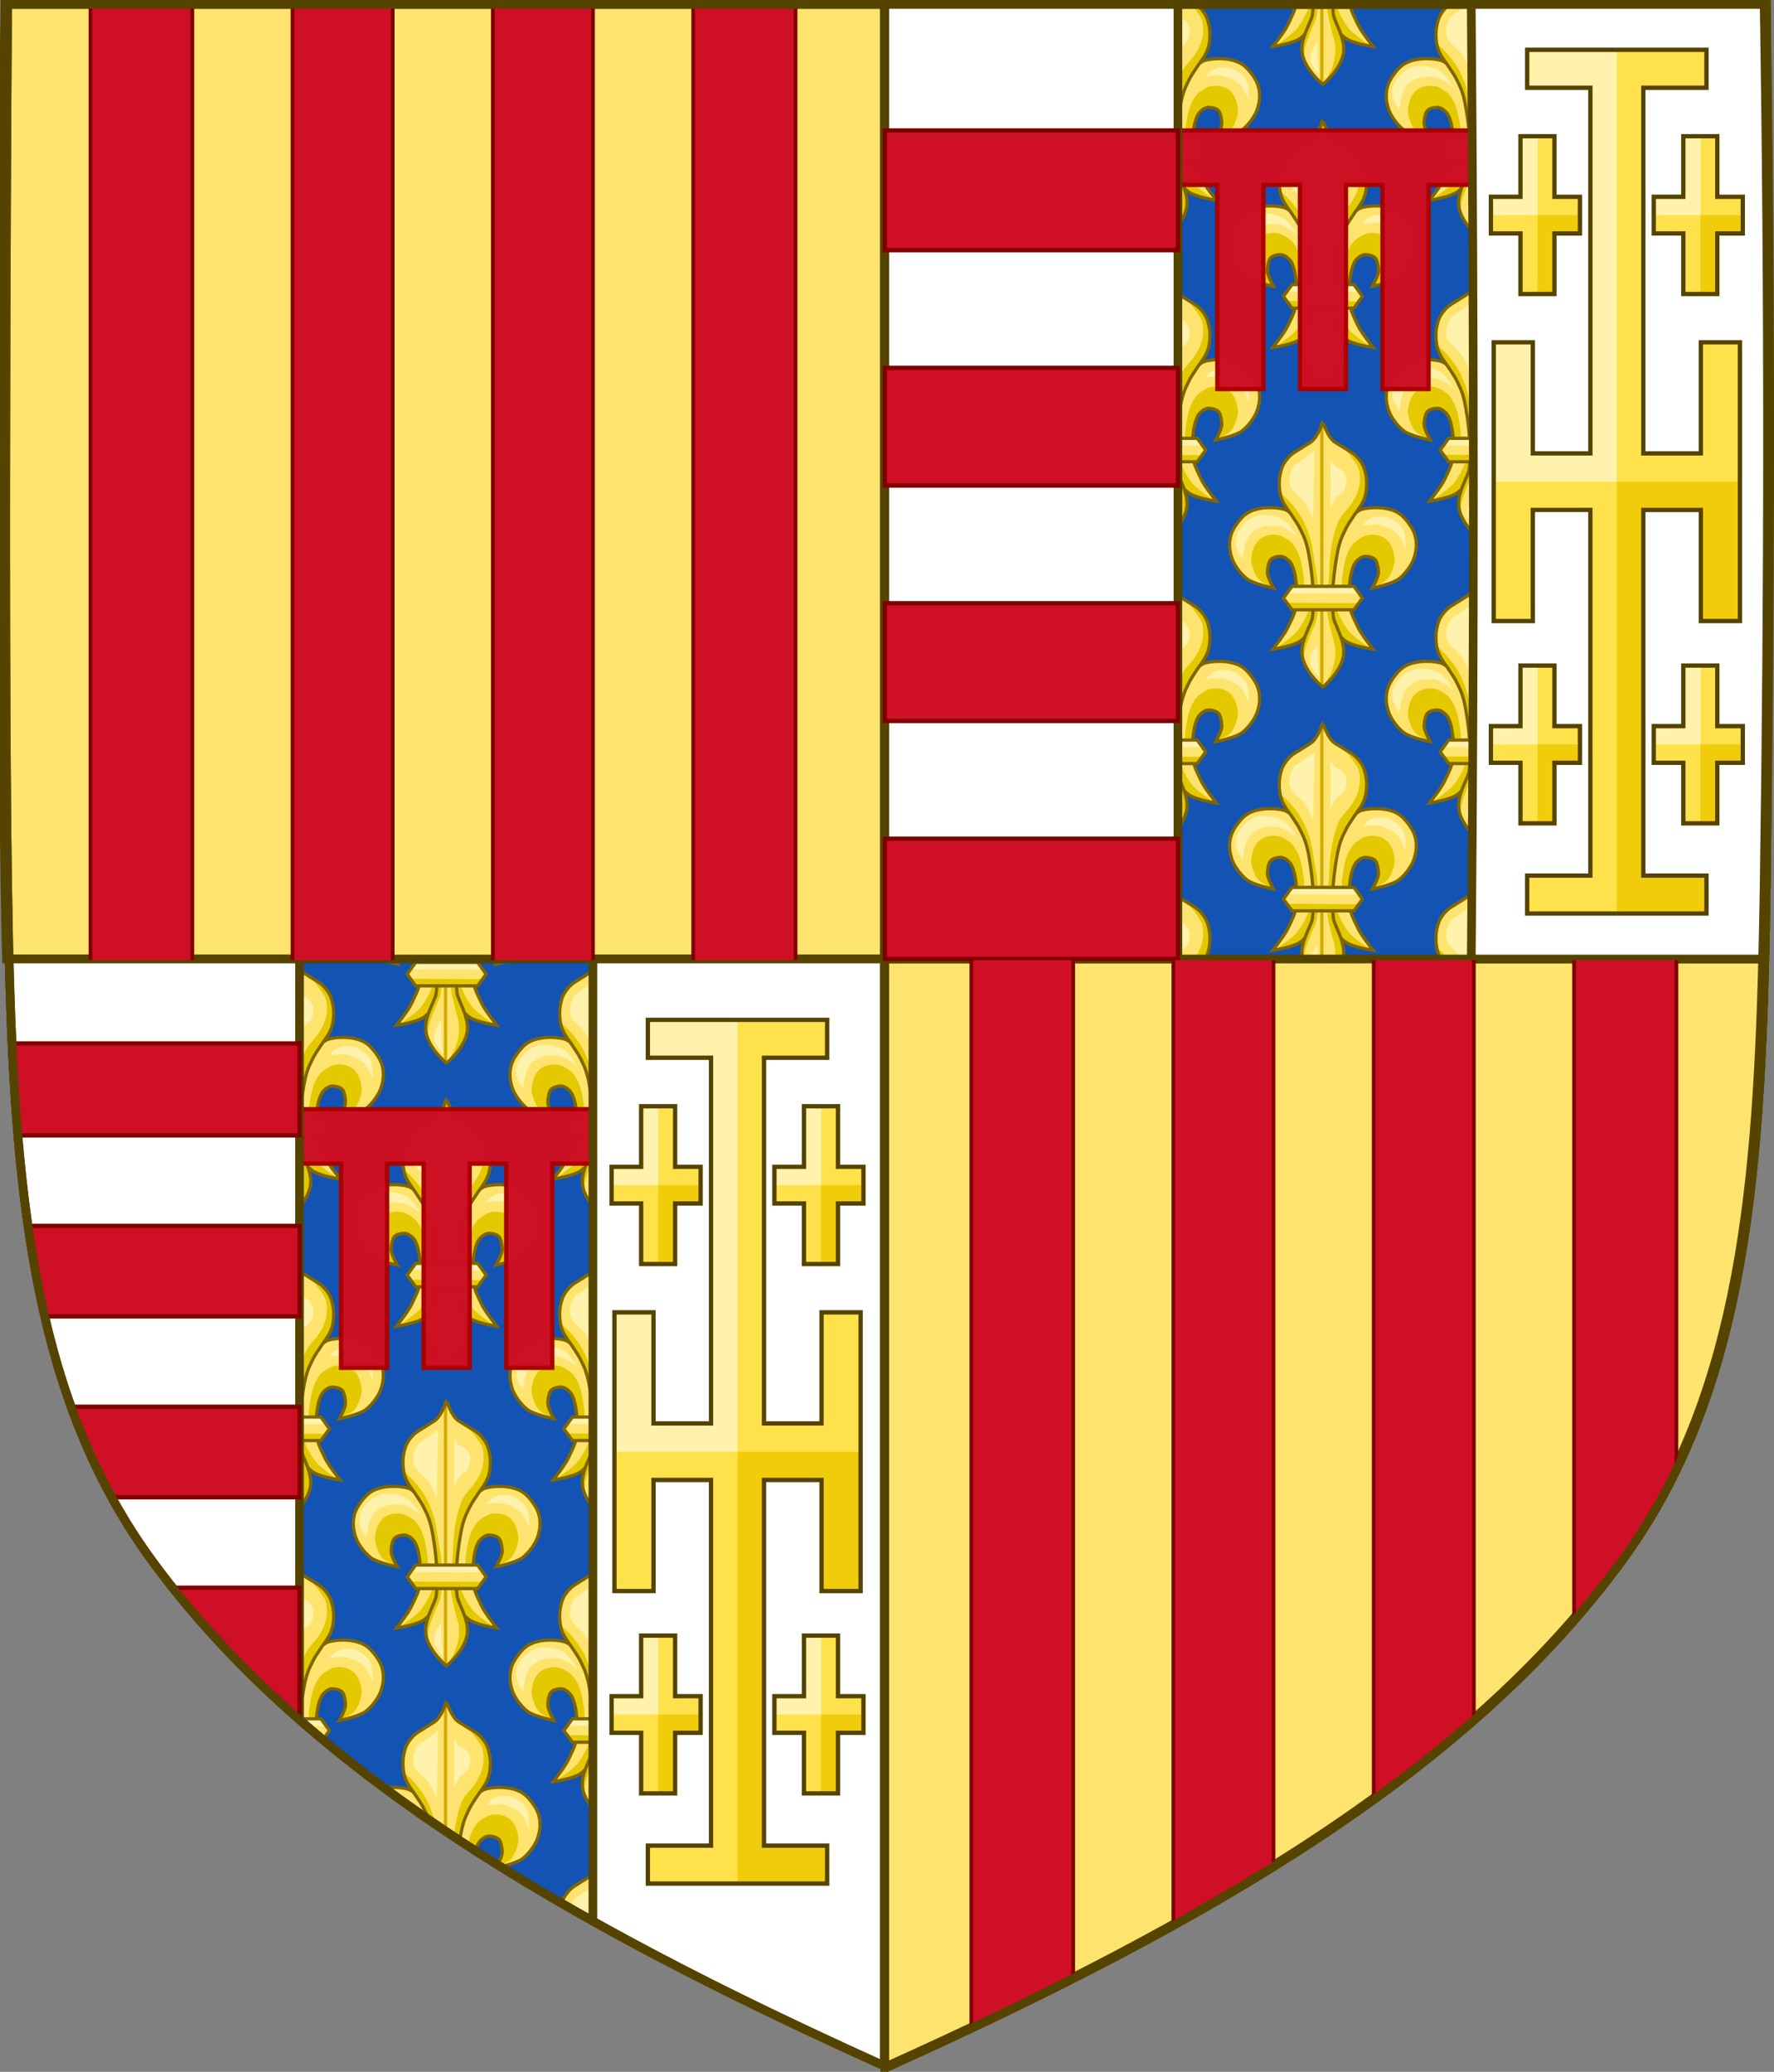 <svg xmlns="http://www.w3.org/2000/svg" xmlns:xlink="http://www.w3.org/1999/xlink" width="409.629" height="478.406"><rect width="100%" height="100%" fill="#808080" stroke="none"/><defs><clipPath clipPathUnits="userSpaceOnUse" id="h"><path d="M274.35 511.977s26.471-.603 39.705 0c12.75.58 22.7 2.52 30.48 19.943 9.372 20.987 16.135 55.951 22.78 100.927-6.645 44.975-13.408 79.94-22.78 100.927-7.78 17.422-17.73 19.362-30.48 19.943-13.234.602-39.704 0-39.704 0z" style="display:inline;opacity:1;vector-effect:none;fill:#fee46e;fill-opacity:1;stroke:none;stroke-width:.953;stroke-linecap:butt;stroke-linejoin:miter;stroke-miterlimit:4;stroke-dasharray:none;stroke-dashoffset:0;stroke-opacity:1"/></clipPath><clipPath id="d" clipPathUnits="userSpaceOnUse"><use height="100%" width="100%" xlink:href="#a"/></clipPath><clipPath id="j" clipPathUnits="userSpaceOnUse"><use transform="matrix(0 1.175 -.255 0 267.835 5.578)" style="stroke-width:1.828" height="100%" width="100%" xlink:href="#b"/></clipPath><clipPath id="k" clipPathUnits="userSpaceOnUse"><use transform="matrix(0 1.175 -.255 0 326.927 -233.49)" style="stroke-width:1.828" height="100%" width="100%" xlink:href="#c"/></clipPath></defs><path style="display:inline;fill:#1353b4;fill-opacity:1;stroke:none" id="a" d="M407.352 1.005c1.076 67.808 1.012 135.625 0 203.43-.976 65.33-4.235 116.31-33.502 156.173-35.255 48.018-93.988 82.67-169.54 116.716-75.55-34.045-134.284-68.698-169.54-116.716-29.266-39.863-32.525-90.843-33.5-156.172C.257 136.63.194 68.813 1.27 1.005z"/><g clip-path="url(#d)"><g id="g" transform="translate(0 16)"><g id="f"><use xlink:href="#e" transform="matrix(-1 0 0 1 610.954 0)" width="100%" height="100%"/><g id="e"><path style="display:inline;opacity:1;vector-effect:none;fill:#fee46e;fill-opacity:1;stroke:none;stroke-width:.686;stroke-linecap:butt;stroke-linejoin:miter;stroke-miterlimit:4;stroke-dasharray:none;stroke-dashoffset:0;stroke-opacity:1" d="M311.655 53.952c-.273-2.564-.128-7.4 1.22-9.597.455-.743 1.57-1.608 2.439-1.57.857.035 2.035.289 2.44 1.046.37.694.61 2.184.522 2.966-.122 1.087-1.394 3.316-1.394 3.316s4.557-.916 6.099-2.094c1.526-1.166 3.173-3.376 3.659-5.235.167-.638.818-2.7-.004-5.175-.477-1.436-1.914-3.358-3.025-4.316-2.902-2.502-8.538-1.775-9.69-1.153-1.525.822-3.383 2.571-4.008 4.188-.486 1.255-1.496 4.959-1.743 6.282-.504 2.7-.65 3.718-.871 6.456-.152 1.879-.57 3.566-.174 5.41.213.992.48 3.27 1.06 4.771.582 1.509 1.478 2.238 2.25 2.906 1.577 1.363 6.622 2.094 6.622 2.094s-2.772-3.502-3.485-5.06c-.847-1.852-1.702-3.21-1.917-5.235z"/><path d="m316.34 63.96-1.328-.021-4.257-1.34-5.108-4.506 1.37-8.062s1.477 4.861 2.434 6.807c.555 1.13 1.419 2.6 2.266 3.53 1.184 1.3 4.624 3.592 4.624 3.592z" style="fill:#e4c900;fill-opacity:1;fill-rule:evenodd;stroke:none;stroke-width:1.364"/><path d="M317.023 49.994s2.591-1.095 3.363-1.975c.823-.938 1.375-2.608 1.624-3.832.187-.922-.27-2.879-.696-3.717-.644-1.267-1.433-2-2.784-2.439-.926-.302-2.334-.34-3.247 0-.948.353-2.274 1.178-2.9 1.974-.942 1.201-1.497 2.581-1.855 4.065-.22.915-.716 3.706-.696 4.646.017.837.116 3.485.116 3.485l1.74 2.903.043-.132-.13-4.815V48.14l.91-3.124L314.005 43l1.755-.26 1.689.846.715 1.822-.13 2.212-1.011 2.375z" style="display:inline;fill:#e4c900;fill-opacity:1;fill-rule:evenodd;stroke:none;stroke-width:1.364"/><path d="M311.655 53.952c-.273-2.564-.128-7.4 1.22-9.597.455-.743 1.57-1.608 2.439-1.57.857.035 2.035.289 2.44 1.046.37.694.61 2.184.522 2.966-.122 1.087-1.394 3.316-1.394 3.316s4.557-.916 6.099-2.094c1.526-1.166 3.173-3.376 3.659-5.235.167-.638.818-2.7-.004-5.175-.477-1.436-1.914-3.358-3.025-4.316-2.902-2.502-8.538-1.775-9.69-1.153-1.525.822-3.383 2.571-4.008 4.188-.486 1.255-1.496 4.959-1.743 6.282-.504 2.7-.65 3.718-.871 6.456-.152 1.879-.57 3.566-.174 5.41.213.992.48 3.27 1.06 4.771.582 1.509 1.478 2.238 2.25 2.906 1.577 1.363 6.622 2.094 6.622 2.094s-2.772-3.502-3.485-5.06c-.847-1.852-1.702-3.21-1.917-5.235z" style="display:inline;fill:none;stroke:#806600;stroke-width:.75;stroke-linecap:butt;stroke-linejoin:miter;stroke-miterlimit:4;stroke-dasharray:none;stroke-opacity:1"/></g><path style="fill:#fff2ac;fill-opacity:1;fill-rule:evenodd;stroke:none;stroke-width:1.364" d="M286.957 43.357s.225-1.788.425-2.66c.245-1.07.785-2.553 1.593-3.297.855-.785 2.15-1.402 3.293-1.595 1.006-.17 2.41-.144 3.4.106.76.192 1.667.761 2.336 1.17.506.31 1.593 1.17 1.593 1.17s-1.976-3.139-3.293-3.935c-1.283-.778-3.386-1.103-4.886-1.064-1.09.028-2.279.565-3.186 1.17-1.078.718-2.235 2.179-2.656 3.404-.3.875-.264 2.198 0 3.085.283.95 1.38 2.446 1.38 2.446zM314.575 35.698s2.698-.446 3.823-.212c1.396.289 3.23 1.13 4.25 2.127.876.858 1.911 3.617 1.911 3.617s.086-2.895-.318-4.042c-.245-.693-.822-1.546-1.381-2.021-.858-.73-2.273-1.58-3.4-1.596-.59-.008-1.944-.038-2.746.33-1.366.625-2.14 1.797-2.14 1.797z"/><g style="stroke-width:1.445;stroke-miterlimit:4;stroke-dasharray:none"><path style="display:inline;fill:#fee46e;fill-opacity:1;fill-rule:evenodd;stroke:none;stroke-width:1.445" d="M510 854s8.58-7.038 10-15c1.277-7.162-4.41-15.552-4.841-18.925-1.724-13.492 1.929-31.467 2.258-32.936 1.308-5.836 2.954-8.333 3.83-10.244.631-1.376 2.434-4.111 4.236-6.763 1.035-1.522 3.338-4.355 4.512-7.237 1.243-3.054 1.329-6.163 1.347-7.823.03-2.826-.503-5.23-1.254-7.532-.713-2.188-3.036-5.768-6.403-7.826-3.63-2.218-6.565-4.002-7.682-4.708C512.314 732.673 510.043 725 510 725c-.043 0-2.314 7.673-6.003 10.006-1.117.706-3.918 2.49-7.548 4.708-3.367 2.058-5.69 5.638-6.403 7.826-.75 2.301-1.284 4.706-1.254 7.532.018 1.66.104 4.769 1.347 7.823 1.174 2.882 3.477 5.715 4.512 7.237 1.802 2.652 3.604 5.387 4.235 6.763.877 1.911 2.523 4.408 3.83 10.244.33 1.47 3.983 19.444 2.26 32.936-.432 3.373-6.253 11.763-4.976 18.925 1.42 7.962 10 15 10 15z" transform="matrix(.474 0 0 .475 63.481 -332.745)"/><path style="fill:none;stroke:#d4aa00;stroke-width:1.58;stroke-linecap:butt;stroke-linejoin:miter;stroke-miterlimit:4;stroke-dasharray:none;stroke-opacity:1" d="m510 854-.01-127.955" transform="matrix(.474 0 0 .475 63.481 -332.745)"/></g><path style="fill:#e4c900;fill-opacity:1;fill-rule:evenodd;stroke:none;stroke-width:1.364" d="m305.569 72.872 3.319-3.707 1.277-2.429-.256-3.324-.893-3.452-1.405-3.068v-4.986l.511-4.986.638-5.497 1.405-4.347 2.298-3.196 1.915-3.324.766-1.79.382-3.195-.51-3.069-1.617-2.593-3.107-2.137s1.841 2.073 3.049 4.022c.648 1.046.64 2.33.654 2.626.057 1.264-.04 1.85-.383 3.068-.319 1.127-.994 2.362-1.66 3.324-.747 1.078-2.082 2.285-2.681 3.452-.86 1.672-1.44 4.16-1.787 6.009-.427 2.269-.486 5.366-.639 7.67-.154 2.337-.568 5.463-.383 7.798.118 1.485.76 3.567 1.022 4.859.181.893.65 2.036.766 2.94.112.875.12 2.066 0 2.94-.136.987-.514 2.276-.894 3.196-.419 1.016-1.787 3.196-1.787 3.196zM301.1 67.247s.078-1.984.256-2.812c.246-1.15.863-2.606 1.277-3.708.392-1.046 1.172-2.358 1.404-3.451.509-2.403.398-5.73.255-8.182-.106-1.82-.638-4.205-.894-6.009-.2-1.418-.577-3.625-1.02-4.986-.475-1.452-1.25-3.305-2.043-4.61-.674-1.108-1.587-2.2-2.426-3.188-.65-.765-2.426-2.301-2.426-2.301l.247.093.293 1.37 1.172 1.955 1.172 2.152 1.954 3.032 1.27 3.228.683 3.423.586 4.695.293 4.694v4.402l-1.074 2.25-1.27 3.423-.39 2.836z"/><path style="display:inline;fill:none;stroke:#806600;stroke-width:.75;stroke-linecap:butt;stroke-linejoin:miter;stroke-miterlimit:4;stroke-dasharray:none;stroke-opacity:1" d="M305.445 72.996s4.071-3.344 4.745-7.126c.605-3.403-2.093-7.39-2.297-8.992-.818-6.41.915-14.95 1.071-15.648.62-2.773 1.402-3.959 1.817-4.867.3-.654 1.155-1.953 2.01-3.213.49-.723 1.584-2.07 2.14-3.438.59-1.452.63-2.929.64-3.717.014-1.343-.24-2.485-.595-3.579-.338-1.04-1.44-2.74-3.038-3.718-1.723-1.054-3.115-1.901-3.645-2.237-1.75-1.108-2.827-4.754-2.848-4.754-.02 0-1.098 3.646-2.848 4.754-.53.336-1.859 1.183-3.58 2.237-1.598.978-2.7 2.679-3.039 3.718-.356 1.094-.61 2.236-.595 3.579.01.788.05 2.265.64 3.717.556 1.369 1.649 2.715 2.14 3.438.855 1.26 1.71 2.56 2.01 3.213.415.908 1.196 2.094 1.817 4.867.156.698 1.889 9.238 1.071 15.648-.204 1.603-2.966 5.589-2.36 8.992.673 3.782 4.744 7.126 4.744 7.126z"/><path style="fill:#fff2ac;fill-opacity:1;fill-rule:evenodd;stroke:none;stroke-width:1.364" d="m303.188 34.154.35-15.724-2.792 2.096c-.628.472-1.702.891-2.094 1.573-.894 1.555-1.286 3.268-.523 4.892.45.96 2.071 2.19 2.791 2.97.97 1.05 2.268 4.193 2.268 4.193zM307.2 31.708V20.352s.623 1.197 1.048 1.572c.35.31 1.048.385 1.395.699.507.458 1.089 1.251 1.222 1.922.176.887-.087 2.178-.524 2.97-.375.682-1.449 1.126-1.919 1.747-.495.654-1.221 2.446-1.221 2.446zM304.347 68.049c-.145-1.514-.112-5.067-.112-5.067s-1.29 1.91-1.506 2.775c-.114.458-.229 1.448-.11 1.904.27 1.045 2.031 3.19 2.031 3.19s-.236-2.106-.303-2.802z"/><path d="m314.591 52.433-1.958-2.717h-14.304l-1.966 2.717 1.966 2.704h14.304z" style="display:inline;fill:#fee46e;fill-opacity:1;fill-rule:evenodd;stroke:none;stroke-width:.686;stroke-miterlimit:4;stroke-dasharray:none"/><path style="fill:#fff2ac;fill-opacity:1;fill-rule:evenodd;stroke:none;stroke-width:.686;stroke-miterlimit:4;stroke-dasharray:none" d="m297.434 51.308 16.224.088-1.198-1.698-14.178-.029z"/><path style="display:inline;fill:#e4c900;fill-opacity:1;fill-rule:evenodd;stroke:none;stroke-width:.686;stroke-miterlimit:4;stroke-dasharray:none" d="m313.59 53.595-16.223-.088 1.198 1.698 14.178.029z"/><path style="display:inline;fill:none;stroke:#806600;stroke-width:.75;stroke-linecap:butt;stroke-linejoin:miter;stroke-miterlimit:4;stroke-dasharray:none;stroke-opacity:1" d="m314.591 52.433-1.958-2.717h-14.304l-1.966 2.717 1.966 2.704h14.304z"/></g><use xlink:href="#f" transform="translate(0 -69.495)" width="100%" height="100%"/><use height="100%" width="100%" transform="translate(0 69.675)" xlink:href="#f"/><use xlink:href="#f" transform="translate(0 139.188)" width="100%" height="100%"/><use height="100%" width="100%" transform="translate(-36.185 -33.999)" xlink:href="#f"/><use xlink:href="#f" transform="translate(-36.185 105.17)" width="100%" height="100%"/><use height="100%" width="100%" transform="translate(-36.185 174.684)" xlink:href="#f"/><use xlink:href="#f" transform="translate(-36.185 35.496)" width="100%" height="100%"/><use xlink:href="#f" transform="translate(36.184 -33.999)" width="100%" height="100%"/><use height="100%" width="100%" transform="translate(36.184 105.17)" xlink:href="#f"/><use xlink:href="#f" transform="translate(36.184 174.684)" width="100%" height="100%"/><use height="100%" width="100%" transform="translate(36.184 35.496)" xlink:href="#f"/><path style="color:#000;display:inline;overflow:visible;visibility:visible;opacity:.99;fill:#ce0f25;fill-opacity:1;fill-rule:nonzero;stroke:#a00;stroke-width:1;stroke-miterlimit:4;stroke-dasharray:none;stroke-opacity:1;marker:none;enable-background:accumulate" d="M359.818 14.127v12.562H329.86V73.84h-10.628V26.69h-8.442v47.15h-10.628V26.69h-8.442v47.15h-10.628V26.69h-29.957V14.126Z"/></g><use xlink:href="#g" transform="translate(-202.342 226)" width="100%" height="100%"/></g><path style="display:inline;fill:none;stroke:#540;stroke-width:2;stroke-miterlimit:4;stroke-dasharray:none" d="M407.85 1.005c1.077 67.808 1.013 135.625 0 203.43-.975 65.33-4.233 116.31-33.5 156.173-35.255 48.018-93.989 82.67-169.54 116.716-75.552-34.045-134.285-68.698-169.54-116.716C6.003 320.745 2.744 269.765 1.769 204.436.756 136.63.693 68.813 1.769 1.005h203.04Z"/><path id="b" d="M1.143 1.004C.067 68.812.131 136.63 1.143 204.436c.087 5.794.203 11.436.342 17.007h202.7V1.003Z" style="color:#000;font-style:normal;font-variant:normal;font-weight:400;font-stretch:normal;font-size:medium;line-height:normal;font-family:sans-serif;font-variant-ligatures:normal;font-variant-position:normal;font-variant-caps:normal;font-variant-numeric:normal;font-variant-alternates:normal;font-feature-settings:normal;text-indent:0;text-align:start;text-decoration:none;text-decoration-line:none;text-decoration-style:solid;text-decoration-color:#000;letter-spacing:normal;word-spacing:normal;text-transform:none;writing-mode:lr-tb;direction:ltr;text-orientation:mixed;dominant-baseline:auto;baseline-shift:baseline;text-anchor:start;white-space:normal;shape-padding:0;clip-rule:nonzero;display:inline;overflow:visible;visibility:visible;opacity:1;isolation:auto;mix-blend-mode:normal;color-interpolation:sRGB;color-interpolation-filters:linearRGB;solid-color:#000;solid-opacity:1;vector-effect:none;fill:#fee46e;fill-opacity:1;fill-rule:nonzero;stroke:#540;stroke-width:2;stroke-linecap:butt;stroke-linejoin:miter;stroke-miterlimit:4;stroke-dasharray:none;stroke-dashoffset:0;stroke-opacity:1;marker:none;color-rendering:auto;image-rendering:auto;shape-rendering:auto;text-rendering:auto;enable-background:accumulate"/><path id="c" d="M204.31 221.443v255.881c75.55-34.045 134.283-68.698 169.538-116.717 26.671-36.326 31.73-81.926 33.158-139.164z" style="color:#000;font-style:normal;font-variant:normal;font-weight:400;font-stretch:normal;font-size:medium;line-height:normal;font-family:sans-serif;font-variant-ligatures:normal;font-variant-position:normal;font-variant-caps:normal;font-variant-numeric:normal;font-variant-alternates:normal;font-feature-settings:normal;text-indent:0;text-align:start;text-decoration:none;text-decoration-line:none;text-decoration-style:solid;text-decoration-color:#000;letter-spacing:normal;word-spacing:normal;text-transform:none;writing-mode:lr-tb;direction:ltr;text-orientation:mixed;dominant-baseline:auto;baseline-shift:baseline;text-anchor:start;white-space:normal;shape-padding:0;clip-rule:nonzero;display:inline;overflow:visible;visibility:visible;opacity:1;isolation:auto;mix-blend-mode:normal;color-interpolation:sRGB;color-interpolation-filters:linearRGB;solid-color:#000;solid-opacity:1;vector-effect:none;fill:#fee46e;fill-opacity:1;fill-rule:nonzero;stroke:#540;stroke-width:2;stroke-linecap:butt;stroke-linejoin:miter;stroke-miterlimit:4;stroke-dasharray:none;stroke-dashoffset:0;stroke-opacity:1;marker:none;color-rendering:auto;image-rendering:auto;shape-rendering:auto;text-rendering:auto;enable-background:accumulate"/><path d="M1.769 1.005s-1.013 135.625 0 203.43c.975 65.33 4.234 116.31 33.501 156.173 35.255 48.018 93.988 82.67 169.54 116.716 75.551-34.045 134.285-68.698 169.54-116.716 29.267-39.863 32.525-90.843 33.5-156.172 1.013-67.806 0-203.431 0-203.431z" style="display:inline;fill:none;stroke:#540;stroke-width:2;stroke-miterlimit:4;stroke-dasharray:none"/><path d="M407.35 1.004c1.076 67.808 1.012 135.626 0 203.432-.086 5.794-.203 11.436-.342 17.007H339.73c.695-73.496.595-146.98-.008-220.44zm-135.36 0v220.44h-67.68V1.003ZM204.184 221.443v255.594c-24.241-10.938-46.74-21.945-67.285-33.44l.006-222.154zm-135.018 0V397.11c-12.945-11.35-24.297-23.428-33.896-36.502C8.599 324.281 3.54 278.681 2.112 221.443Z" style="color:#000;font-style:normal;font-variant:normal;font-weight:400;font-stretch:normal;font-size:medium;line-height:normal;font-family:sans-serif;font-variant-ligatures:normal;font-variant-position:normal;font-variant-caps:normal;font-variant-numeric:normal;font-variant-alternates:normal;font-feature-settings:normal;text-indent:0;text-align:start;text-decoration:none;text-decoration-line:none;text-decoration-style:solid;text-decoration-color:#000;letter-spacing:normal;word-spacing:normal;text-transform:none;writing-mode:lr-tb;direction:ltr;text-orientation:mixed;dominant-baseline:auto;baseline-shift:baseline;text-anchor:start;white-space:normal;shape-padding:0;clip-rule:nonzero;display:inline;overflow:visible;visibility:visible;opacity:1;isolation:auto;mix-blend-mode:normal;color-interpolation:sRGB;color-interpolation-filters:linearRGB;solid-color:#000;solid-opacity:1;vector-effect:none;fill:#fff;fill-opacity:1;fill-rule:nonzero;stroke:#540;stroke-width:2;stroke-linecap:butt;stroke-linejoin:miter;stroke-miterlimit:4;stroke-dasharray:none;stroke-dashoffset:0;stroke-opacity:1;marker:none;color-rendering:auto;image-rendering:auto;shape-rendering:auto;text-rendering:auto;enable-background:accumulate"/><path id="i" d="M204.309 30.127v27.635h67.681V30.127Zm0 54.814v27.182h67.681V84.941Zm0 54.36v27.181h67.681v-27.181zm0 54.361v27.781h67.681v-27.78z" style="color:#000;display:inline;overflow:visible;visibility:visible;opacity:1;vector-effect:none;fill:#ce0f25;fill-opacity:1;fill-rule:nonzero;stroke:maroon;stroke-width:1;stroke-linecap:butt;stroke-linejoin:miter;stroke-miterlimit:4;stroke-dasharray:none;stroke-dashoffset:0;stroke-opacity:1;marker:none;marker-start:none;marker-mid:none;marker-end:none;paint-order:normal;enable-background:accumulate"/><use clip-path="url(#h)" style="stroke-width:.685" height="100%" width="100%" transform="matrix(0 -3.548 .601 0 129.255 -124.175)" xlink:href="#i"/><path d="M2.795 240.943c.335 7.274.764 14.361 1.346 21.237h65.025v-21.237H2.795zm3.695 42.125c1.033 7.195 2.297 14.157 3.856 20.889h58.82v-20.889H6.49zm9.955 41.774c2.613 7.254 5.704 14.213 9.364 20.888h43.357v-20.888h-52.72zm23.438 41.777c8.565 10.788 18.348 20.903 29.283 30.49v-30.49H39.883z" style="color:#000;font-style:normal;font-variant:normal;font-weight:400;font-stretch:normal;font-size:medium;line-height:normal;font-family:sans-serif;font-variant-ligatures:normal;font-variant-position:normal;font-variant-caps:normal;font-variant-numeric:normal;font-variant-alternates:normal;font-feature-settings:normal;text-indent:0;text-align:start;text-decoration:none;text-decoration-line:none;text-decoration-style:solid;text-decoration-color:#000;letter-spacing:normal;word-spacing:normal;text-transform:none;writing-mode:lr-tb;direction:ltr;text-orientation:mixed;dominant-baseline:auto;baseline-shift:baseline;text-anchor:start;white-space:normal;shape-padding:0;clip-rule:nonzero;display:inline;overflow:visible;visibility:visible;opacity:1;isolation:auto;mix-blend-mode:normal;color-interpolation:sRGB;color-interpolation-filters:linearRGB;solid-color:#000;solid-opacity:1;vector-effect:none;fill:#ce0f25;fill-opacity:1;fill-rule:nonzero;stroke:maroon;stroke-width:1;stroke-linecap:butt;stroke-linejoin:miter;stroke-miterlimit:4;stroke-dasharray:none;stroke-dashoffset:0;stroke-opacity:1;marker:none;color-rendering:auto;image-rendering:auto;shape-rendering:auto;text-rendering:auto;enable-background:accumulate;font-variant-east_asian:normal;marker-start:none;marker-mid:none;marker-end:none;paint-order:normal"/><use clip-path="url(#j)" style="stroke-width:.547" height="100%" width="100%" transform="matrix(0 -3.926 .851 0 -4.746 1051.536)" xlink:href="#i"/><use clip-path="url(#k)" xlink:href="#i" transform="matrix(0 -3.926 .851 0 198.652 1283.536)" width="100%" height="100%" style="stroke-width:.547"/><path style="display:inline;fill:none;stroke:#540;stroke-width:2;stroke-miterlimit:4;stroke-dasharray:none" d="M1.769 1.005s-1.013 135.625 0 203.43c.975 65.33 4.234 116.31 33.501 156.173 35.255 48.018 93.988 82.67 169.54 116.716 75.551-34.045 134.285-68.698 169.54-116.716 29.267-39.863 32.525-90.843 33.5-156.172 1.013-67.806 0-203.431 0-203.431z"/><g id="m"><path style="fill:#ffe24b;fill-opacity:1;stroke:none;stroke-width:.992;stroke-miterlimit:4;stroke-dasharray:none" d="M352.638 210.947v-8.76h14.586v-84.435h-13.281v25.65h-9.025V79.045h9.025v25.65h13.281V20.261h-14.586v-8.76h41.397v8.76h-14.58v84.434h13.282v-25.65h9.025v64.357h-9.025v-25.65h-13.282v84.434h14.58v8.761z"/><path d="M352.638 11.5v8.761h14.586v84.434h-13.282v-25.65h-9.024v32.179h28.422V11.5Z" style="display:inline;fill:#fff2ac;fill-opacity:1;stroke:none;stroke-width:.992;stroke-miterlimit:4;stroke-dasharray:none"/><path d="M373.34 111.224v99.723h20.695v-8.76h-14.58v-84.435h13.282v25.65h9.025v-32.178z" style="display:inline;fill:#f1cc0a;fill-opacity:1;stroke:none;stroke-width:.992;stroke-miterlimit:4;stroke-dasharray:none"/><path d="M352.638 210.947v-8.76h14.586v-84.435h-13.281v25.65h-9.025V79.045h9.025v25.65h13.281V20.261h-14.586v-8.76h41.397v8.76h-14.58v84.434h13.282v-25.65h9.025v64.357h-9.025v-25.65h-13.282v84.434h14.58v8.761z" style="opacity:1;vector-effect:none;fill:none;fill-opacity:1;stroke:#540;stroke-width:1;stroke-linecap:butt;stroke-linejoin:miter;stroke-miterlimit:4;stroke-dasharray:none;stroke-dashoffset:0;stroke-opacity:1"/><g id="l"><path style="fill:#ffe24b;fill-opacity:1;stroke:none;stroke-width:.992;stroke-miterlimit:4;stroke-dasharray:none" d="M351.086 67.892V53.904h-6.827v-8.46h6.827V31.456h7.848v13.988h5.887v8.46h-5.887v13.988z"/><path style="display:inline;fill:#fff2ac;fill-opacity:1;stroke:none;stroke-width:.992;stroke-miterlimit:4;stroke-dasharray:none" d="M351.087 31.456v13.988h-6.829v4.23h10.807V31.457Z"/><path d="M364.821 49.674v4.23h-5.887v13.988h-3.924V49.674Z" style="display:inline;fill:#f1cc0a;fill-opacity:1;stroke:none;stroke-width:.992;stroke-miterlimit:4;stroke-dasharray:none"/><path d="M351.086 67.892V53.904h-6.827v-8.46h6.827V31.456h7.848v13.988h5.887v8.46h-5.887v13.988z" style="display:inline;fill:none;stroke:#540;stroke-width:1;stroke-miterlimit:4;stroke-dasharray:none;stroke-opacity:1;font-variant-east_asian:normal;opacity:1;vector-effect:none;fill-opacity:1;stroke-linecap:butt;stroke-linejoin:miter;stroke-dashoffset:0"/></g><use xlink:href="#l" transform="translate(37.6)" width="100%" height="100%"/><use height="100%" width="100%" transform="translate(37.6 122.231)" xlink:href="#l"/><use xlink:href="#l" transform="translate(0 122.231)" width="100%" height="100%"/></g><use height="100%" width="100%" transform="translate(-203.043 223.99)" xlink:href="#m"/></svg>